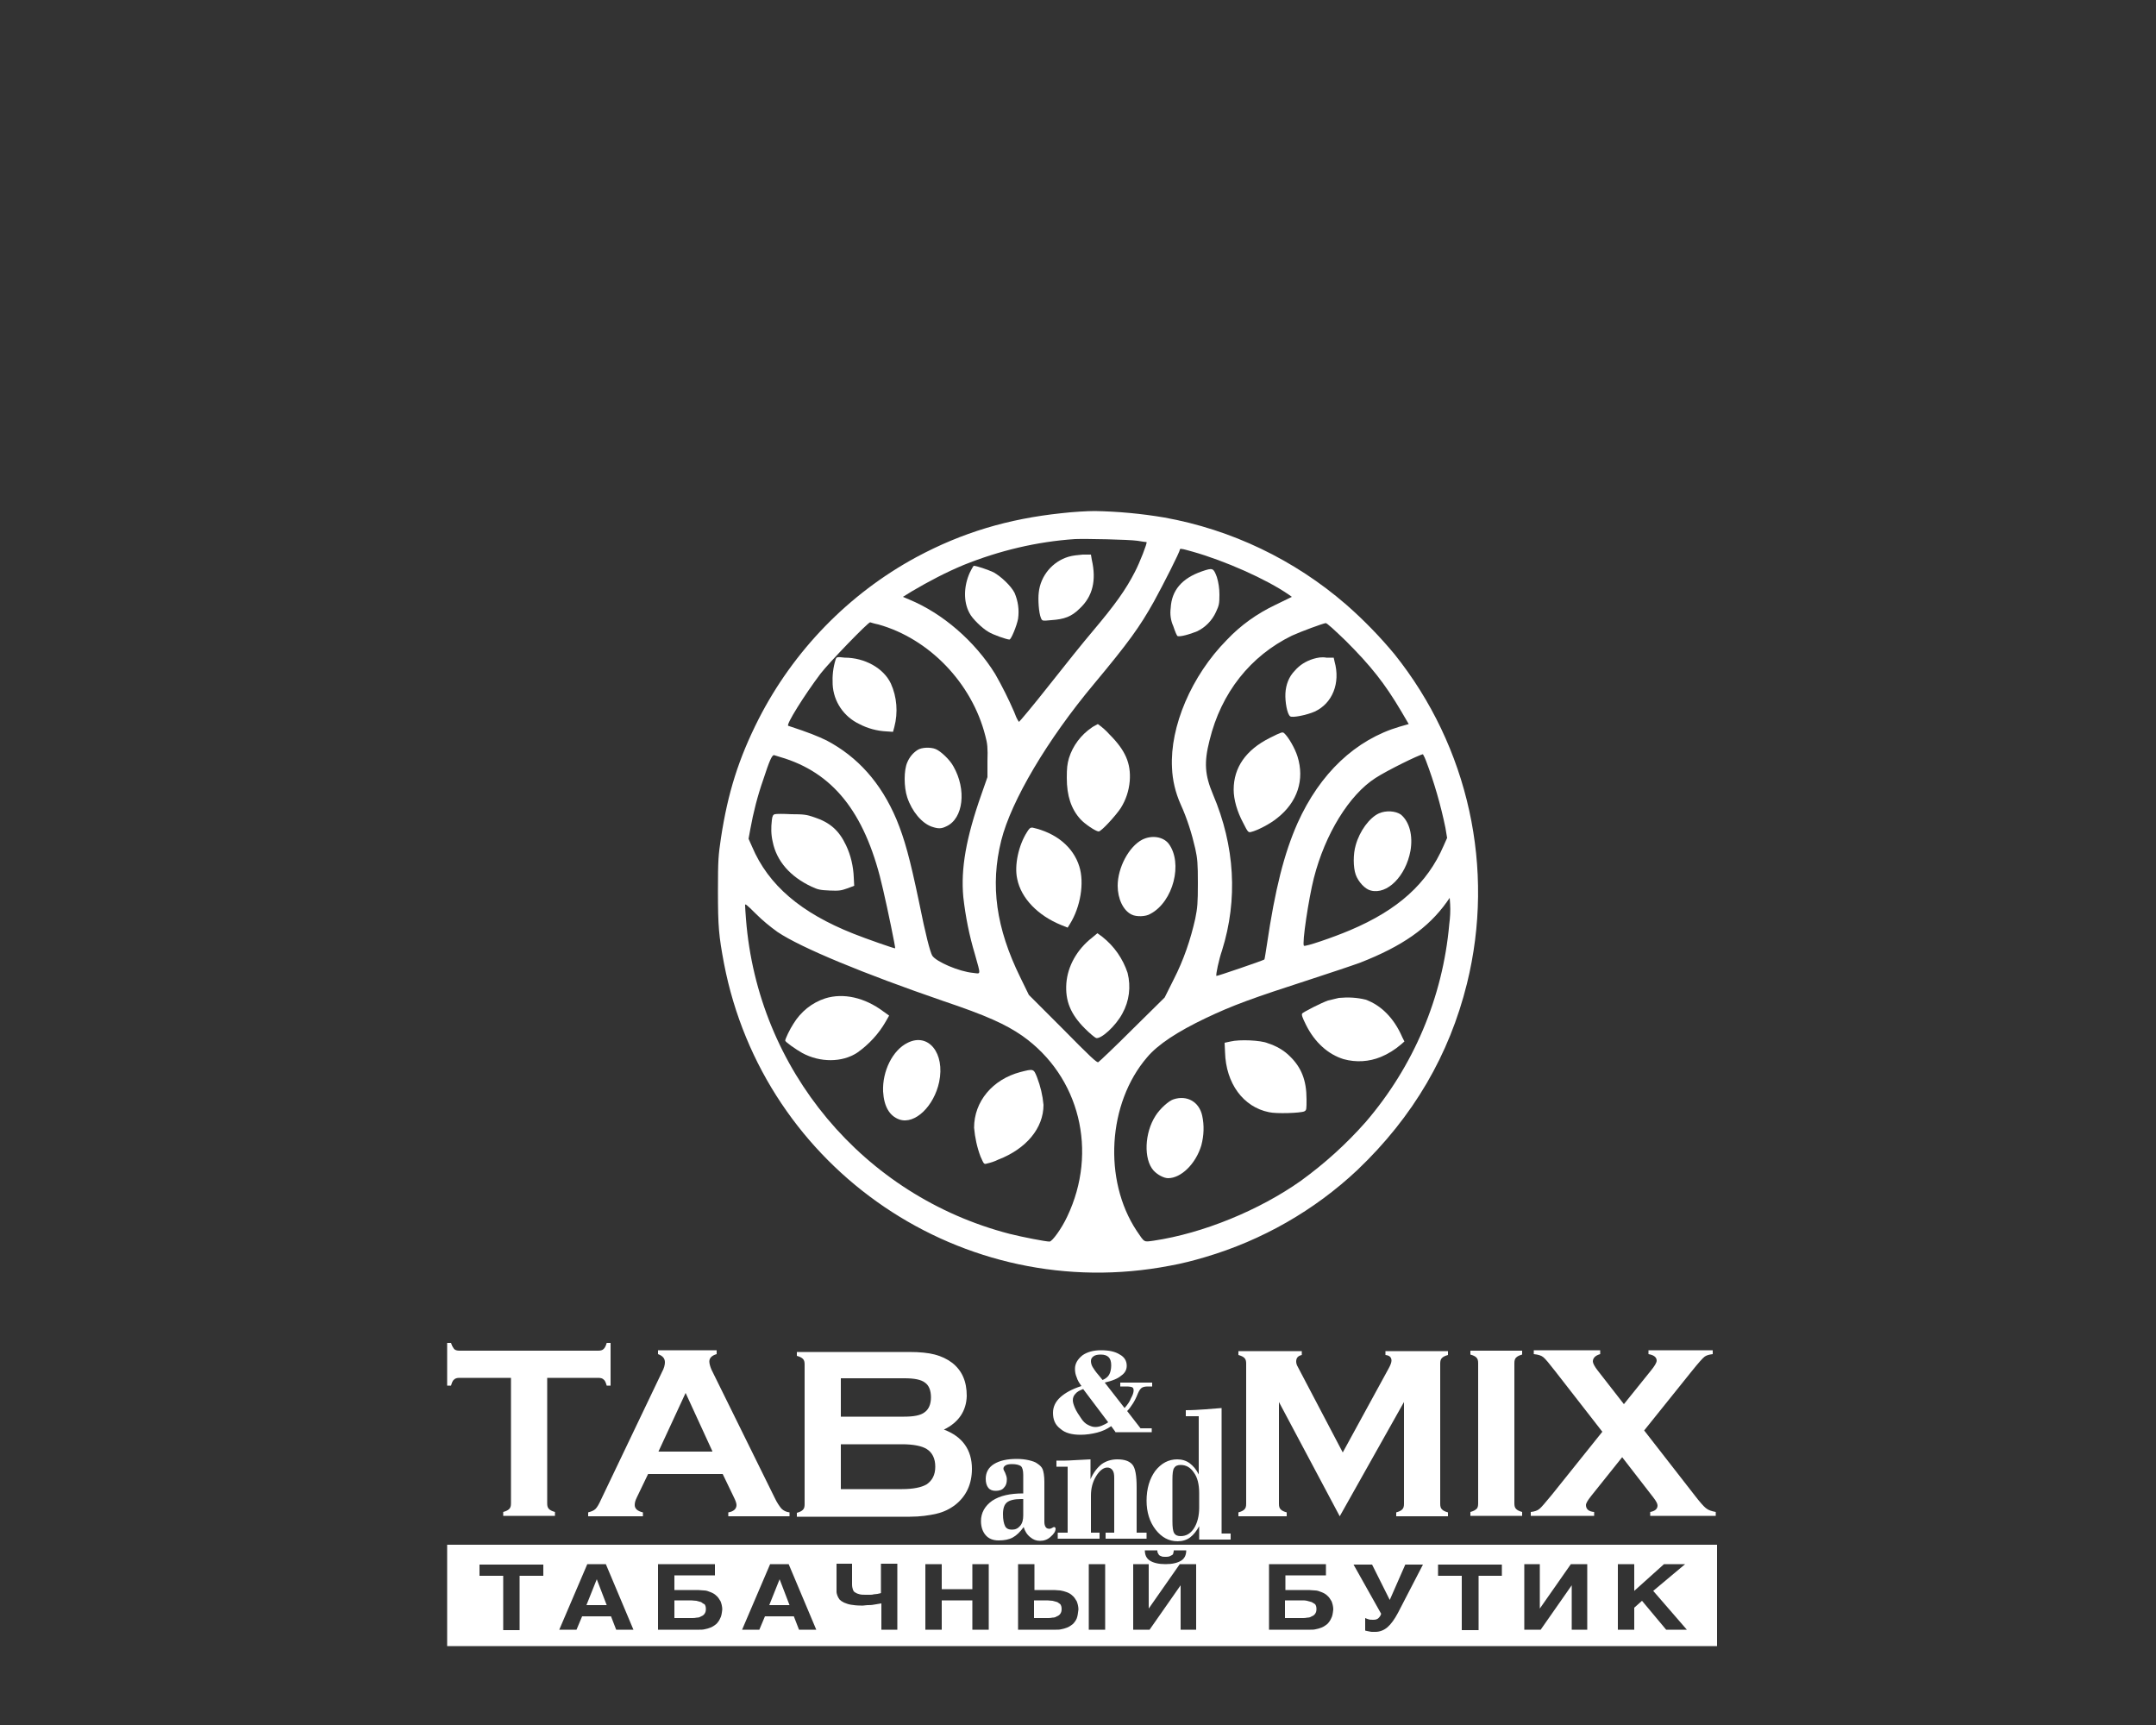 <?xml version="1.0" encoding="utf-8"?>
<!-- Generator: Adobe Illustrator 24.0.1, SVG Export Plug-In . SVG Version: 6.00 Build 0)  -->
<svg version="1.1" id="Слой_1" xmlns="http://www.w3.org/2000/svg" xmlns:xlink="http://www.w3.org/1999/xlink" x="0px" y="0px"
	 viewBox="0 0 500 400" style="enable-background:new 0 0 500 500;" xml:space="preserve">
<rect x="0" y="0" width="500" height="400" fill="#333333" stroke="none"/>
<style type="text/css">
	.st0{fill:#FFFFFF;}
	.st1{fill-rule:evenodd;clip-rule:evenodd;fill:#FFFFFF;}
</style>
<g>
	<g>
		<path class="st0" d="M246.2,119c-12.4,1.3-23.1,4.5-33.7,10.2c-15.7,8.5-28.5,21.7-36.6,37.6c-4.6,9.1-7.1,17-8.7,27.5
			c-0.6,4.1-0.7,4.9-0.7,12.3c0,8.3,0.2,10.4,1.4,16.8c9.2,47.9,55.5,79.3,103.4,70.1c2.8-0.5,5.5-1.2,8.2-2
			c13.2-3.9,25.3-10.8,35.3-20.2c13-12.4,21.3-26.7,25.4-43.2c6.6-26.7,0.4-54.9-16.8-76.4c-3.4-4.1-7.2-8-11.2-11.5
			c-12-10.4-26.6-17.4-42.2-20.2c-5.3-0.9-10.7-1.4-16.1-1.5C252.2,118.5,248.7,118.7,246.2,119z M263.8,125.4
			c1.1,0.2,2,0.3,2.1,0.3c0.2,0.2-1.6,4.8-2.7,6.9c-2.1,4.1-4.5,7.5-9.9,13.9c-1.8,2.1-6.3,7.7-10,12.4c-3.7,4.7-6.9,8.5-7,8.5
			c-0.5-0.7-0.8-1.5-1.1-2.3c-1.3-3-2.8-6-4.4-8.8c-4.7-7.6-12.2-14.1-20-17.3l-1.4-0.6l2.1-1.3c3.9-2.3,7.9-4.4,12-6.1
			c8.2-3.3,16.9-5.4,25.8-6C251.8,124.9,261.8,125.1,263.8,125.4L263.8,125.4z M276.5,127.9c7.5,2.1,17.2,6.4,22.4,10l0.7,0.5
			l-3.9,1.9c-4.2,2-8,4.7-11.2,8.1c-8.2,8.3-13.2,20.1-12.7,29.6c0.1,2.9,0.8,5.8,2,8.5c1.5,3.3,2.6,6.8,3.4,10.3
			c0.5,2.3,0.6,3.4,0.6,8s-0.1,5.7-0.6,8.2c-1.1,4.9-2.7,9.6-5,14.1l-2.1,4.2l-7.5,7.4c-4.1,4.1-7.7,7.5-7.9,7.6
			c-0.3,0.2-2-1.4-8.2-7.7l-7.9-7.9l-2-4.1c-5.6-11.4-7-21.3-4.4-31.7c2.3-9.2,10.7-23.4,21.5-36.3c8-9.6,10.6-13.2,13.9-19.1
			c2.2-4,6-11.5,6-12c0-0.2,0.2-0.3,0.5-0.2C274.4,127.3,275.4,127.6,276.5,127.9L276.5,127.9z M203.7,144.8
			c11.8,3.3,21.7,13.6,24.8,25.8c0.5,1.8,0.6,2.9,0.5,5.9v3.7l-1.4,4c-3.6,10.2-4.8,17.3-4.2,23.8c0.5,4.5,1.4,9,2.7,13.3
			c1.4,5,1.4,4.5-0.4,4.3c-3.3-0.3-8.6-2.6-9.5-4c-0.5-0.9-1.5-4.6-3.1-12.6c-2.1-10-3.3-14.4-5.2-19c-3.6-8.5-9-14.5-16.2-18.3
			c-2.1-1-4-1.8-8.9-3.4c-0.6-0.2,3.8-7.2,7.5-12.1c2-2.6,11-11.9,11.5-11.9C201.8,144.3,202.7,144.6,203.7,144.8z M312.1,148.6
			c5.8,5.8,9,9.8,12.9,16.4l1.7,2.9l-2.1,0.6c-10.2,3-18.5,10.8-23.7,22.4c-3.1,7-5.2,15.3-7.1,28.2c-0.3,1.8-0.5,3.4-0.6,3.4
			c-0.2,0.2-11,3.9-11.1,3.8c-0.2-0.2,0.6-3.9,1.3-5.9c3.7-11.8,3-24.2-2.1-36.2c-1.9-4.5-2.1-7.4-0.8-12.5
			c2.7-11.1,9.5-19.6,19.1-24.3c2.2-1,7.1-2.8,7.8-2.9C307.6,144.3,309.7,146.3,312.1,148.6L312.1,148.6z M330.7,176.4
			c1.9,5,3.4,10.2,4.5,15.5l0.4,2.4l-0.8,1.8c-3.8,8.8-10.6,14.9-21.7,19.6c-4,1.7-10.5,3.9-10.7,3.6c-0.5-0.4,1.1-11,2.3-15.7
			c2.6-10.2,8.2-19.3,14.3-23.2c2.6-1.7,10.1-5.4,11-5.5C330.3,175.4,330.5,175.9,330.7,176.4z M182.1,175.9
			c11.8,3.9,18.9,13.4,22.7,30.4c1.1,4.7,2.9,13.5,2.8,13.6c-0.1,0.1-6.7-2.2-9.7-3.4c-12.1-4.8-19.7-11.2-23.5-20.2l-0.8-1.8
			l0.4-2.2c0.7-3.9,1.7-7.8,3-11.5c1.4-4.3,2-5.7,2.5-5.7C180.4,175.4,181.2,175.6,182.1,175.9L182.1,175.9z M336.1,214.3
			c-1.5,17-8.3,33-19.4,45.9c-4.5,5.1-9.5,9.6-15,13.6c-9.6,6.8-22.7,12.2-34.2,13.9c-2.3,0.3-2,0.5-3.9-2.3
			c-7.8-11.8-6.7-29.6,2.4-40.2c2.5-3,7.1-6,13.6-9.1c6.3-3,10.7-4.6,24.6-9.1c4.3-1.4,9.4-3.1,11.3-3.8c9.7-3.8,15.7-8,20-14l0.7-1
			l0.1,1.4C336.4,211.2,336.3,212.8,336.1,214.3L336.1,214.3z M180.3,216.1c5.5,3.7,20.1,9.7,38.4,16c10.1,3.4,14.5,5.4,18.4,8.1
			c13.3,9.4,17.6,26.8,10.4,41.9c-1.3,2.8-3.5,5.8-4.1,5.8c-0.9,0-6.1-1-9.3-1.8c-33.9-8.8-58.4-38.1-61.1-73
			c-0.1-1.3-0.2-2.7-0.2-3.1c-0.1-0.6,0.3-0.3,2.5,1.9C176.8,213.4,178.5,214.8,180.3,216.1L180.3,216.1z"/>
		<path class="st0" d="M247.8,129.1c-3.7,1.1-6.5,4.4-6.9,8.3c-0.2,1.6,0,4.7,0.5,5.9c0.3,0.7,0.3,0.7,2.4,0.5
			c3-0.2,4.7-0.8,6.6-2.7c3-2.8,3.9-6.5,2.8-11.3l-0.2-1.2l-1.9,0C250,128.7,248.8,128.8,247.8,129.1z"/>
		<path class="st0" d="M224.9,132.8c-1.4,3.1-1.5,6.7-0.1,9.3c0.6,1.3,3,3.6,4.4,4.4c1.1,0.7,4.3,1.8,4.9,1.8c0.4,0,1.7-3.2,2-4.8
			c0.3-2.1,0-4.1-0.8-6c-0.8-1.6-3.1-3.8-4.9-4.8c-1.3-0.6-3.9-1.5-4.6-1.5C225.5,131.6,225.2,132.2,224.9,132.8z"/>
		<path class="st0" d="M278.7,132.5c-4.6,1.6-7,4.4-7.2,8.5c-0.2,1.4,0,2.9,0.6,4.2c0.4,1.2,0.8,2.2,1,2.3c0.6,0.2,2.8-0.4,4.5-1.1
			c1.9-0.9,3.5-2.5,4.4-4.5c0.7-1.5,0.8-1.9,0.8-4c0-1.4-0.2-2.8-0.6-4.1C281.4,131.7,281.3,131.6,278.7,132.5z"/>
		<path class="st0" d="M253.2,168.7c-2.5,1.7-4.4,4.2-5.3,7.1c-0.4,1.4-0.5,2.3-0.5,4.6c0,4.1,1,7.2,3.2,9.6c0.9,1,3.5,2.8,4.2,2.8
			c0.6,0,3.9-3.6,5.1-5.4c1.2-1.9,1.9-4,2.1-6.3c0.3-4.1-1-7.1-4.7-10.8c-0.8-0.9-1.7-1.7-2.7-2.4
			C254.1,168.2,253.6,168.4,253.2,168.7z"/>
		<path class="st0" d="M238.2,192.9c-2,3.1-3,7.8-2.3,10.9c0.9,4.5,4.8,8.5,10.2,10.7l1.5,0.6l0.5-0.8c2.5-4,3.4-9.6,2.2-13.4
			c-1.4-4.5-5.4-7.8-10.9-9C238.9,191.9,238.7,192.1,238.2,192.9z"/>
		<path class="st0" d="M264.9,194.7c-3.1,1.6-5.7,6.5-5.7,10.7c0,3,1.3,5.8,3.3,6.7c1,0.5,3.2,0.5,4.3-0.2
			c5.3-2.8,7.6-11.8,4.2-16.3C269.7,194,267.1,193.6,264.9,194.7z"/>
		<path class="st0" d="M253.3,217.4c-3.6,2.8-5.7,6.7-6,10.6c-0.3,4.1,1,7.2,4.3,10.5c1.1,1.1,2.3,2.1,2.6,2.2
			c1.1,0.3,4.5-2.7,6.1-5.7c1.6-2.9,2-6.2,1.2-9.4c-1.1-3.3-3.1-6.2-5.9-8.4l-1.1-0.8L253.3,217.4z"/>
		<path class="st0" d="M193.8,152.9c-0.6,1.9-0.8,3.8-0.7,5.8c0.2,4,2.6,7.5,6.2,9.2c1.9,1,4.1,1.6,6.3,1.7l1.5,0.1l0.3-1.1
			c0.9-3.4,0.6-7-0.8-10.1c-1.7-3.6-6.1-6-10.7-6C194.2,152.3,194,152.3,193.8,152.9z"/>
		<path class="st0" d="M212.8,173.9c-1.1,0.7-1.9,1.7-2.4,2.9c-0.8,1.8-0.8,5.7,0,8.1c1.1,3.3,3.4,6,5.7,6.8
			c1.5,0.5,2.2,0.5,3.4-0.1c3.9-1.8,4.7-8.5,1.6-13.9c-0.8-1.5-2.9-3.5-4.1-4S213.7,173.3,212.8,173.9z"/>
		<path class="st0" d="M304.5,152.8c-1.6,0.5-3.1,1.4-4.2,2.7c-1.4,1.4-2.1,3.3-2.2,5.3c-0.1,1.9,0.4,4.8,1.1,5.3
			c0.5,0.4,3.9-0.3,5.7-1.1c4.1-1.9,6-6.6,4.6-11.6l-0.2-0.9h-1.7C306.5,152.3,305.5,152.5,304.5,152.8z"/>
		<path class="st0" d="M294.5,171.1c-5.6,2.8-8.4,6.9-8.4,12c0,2.3,0.8,5.1,2.2,7.7c1.1,2.2,1.2,2.3,1.9,2.1c1.3-0.3,4.3-1.8,6-3.2
			c4.7-3.7,6.4-8.9,4.7-14.3c-0.6-1.9-2.1-4.5-3.1-5.4C297.4,169.7,297.3,169.7,294.5,171.1z"/>
		<path class="st0" d="M319.8,188.6c-2.2,1-4.5,4.1-5.4,7.4c-0.6,2-0.6,5.1,0,6.8c0.6,1.7,2.2,3.4,3.5,3.7c3.8,1,8.1-3.3,9.2-9.2
			c0.6-3.5-0.2-6.7-2.2-8.4C323.6,188,321.4,187.9,319.8,188.6z"/>
		<path class="st0" d="M179.7,188.8c-0.4,0.1-0.6,0.4-0.7,1.4c-0.2,1.7-0.2,3.3,0.2,5c0.9,4.5,4.1,8.1,9,10.4c1.5,0.7,2,0.8,4.2,0.9
			c2.2,0.1,2.7,0,4.1-0.5l1.6-0.6l-0.1-1.9c-0.1-2.6-0.7-5.2-1.8-7.5c-1.6-3.4-3.7-5.3-7.4-6.5c-1.7-0.6-2.4-0.7-5.3-0.7
			C181.7,188.7,180,188.7,179.7,188.8z"/>
		<path class="st0" d="M310.5,231.4c-0.8,0.2-1.7,0.4-2.5,0.6c-1.5,0.5-5.6,2.6-6,3c-0.2,0.3,0,0.9,0.9,2.7c2,4,5.1,6.8,8.7,7.9
			c2.9,0.8,5.9,0.6,8.6-0.5c1.7-0.7,3.3-1.7,4.7-2.9l0.8-0.7l-0.5-1c-1.9-4.4-4.9-7.4-8.5-8.7C314.7,231.3,312.6,231.2,310.5,231.4z
			"/>
		<path class="st0" d="M285.4,241.5l-1.4,0.3l0.1,2.2c0.2,7.2,4.2,12.7,10.2,13.9c1.7,0.4,7.4,0.2,8.2-0.2c0.5-0.3,0.5-0.4,0.5-2.8
			c0-4.4-1.2-7.4-3.9-10c-1.4-1.4-3.2-2.4-5.1-3C292.4,241.2,287.4,241,285.4,241.5z"/>
		<path class="st0" d="M272.2,254.9c-1.1,0.3-3.2,2.2-4.2,3.8c-2.6,4-2.8,10.1-0.5,12.7c0.9,1,2.4,1.8,3.4,1.8c3,0,6.4-3.3,7.7-7.6
			c0.6-2.3,0.7-4.6,0.2-6.9C278.1,255.5,275.3,253.9,272.2,254.9z"/>
		<path class="st0" d="M191.4,231.5c-3.1,1-5.7,3.1-7.4,5.9c-0.8,1.2-1.9,3.5-1.9,3.9c0,0.3,2.4,2,4,2.9c4.1,2.2,9.2,2.2,12.7-0.1
			c2.7-1.9,5-4.4,6.6-7.2l0.8-1.4l-1.4-1C200.5,231.3,195.6,230.2,191.4,231.5z"/>
		<path class="st0" d="M210.5,241.8c-3.5,1.7-5.9,6.6-5.7,11.3c0.2,3.5,1.5,5.7,3.8,6.5c3.6,1.2,8-3.1,9.2-8.7
			C219.2,244.2,215.3,239.4,210.5,241.8z"/>
		<path class="st0" d="M236.6,248.6c-6.4,1.7-10.7,6.8-10.7,12.9c0.2,2.3,0.7,4.6,1.5,6.7c0.8,1.8,0.8,1.8,1.5,1.6
			c0.9-0.2,1.8-0.5,2.6-0.9c6.5-2.5,10.5-7.3,10.5-12.7c-0.2-2.2-0.7-4.3-1.5-6.4C239.7,247.8,239.7,247.8,236.6,248.6z"/>
	</g>
	<g>
		<path class="st0" d="M126.9,319.5v29.1c0,0.6,0.1,1,0.4,1.3c0.3,0.3,0.7,0.5,1.4,0.7v0.9h-12v-0.9c0.7-0.2,1.1-0.4,1.4-0.7
			c0.3-0.3,0.4-0.7,0.4-1.3v-29.1h-11.9c-0.6,0-1,0.1-1.3,0.4c-0.3,0.2-0.5,0.7-0.7,1.4h-0.9v-9.9h0.9c0.2,0.7,0.5,1.1,0.7,1.4
			c0.3,0.3,0.7,0.4,1.3,0.4h32.1c0.6,0,1-0.1,1.3-0.4c0.3-0.3,0.5-0.7,0.7-1.4h0.9v9.9h-0.9c-0.2-0.7-0.4-1.2-0.7-1.4
			c-0.3-0.3-0.7-0.4-1.3-0.4H126.9z"/>
		<path class="st0" d="M165.2,336.5L159,323l-6.3,13.6H165.2z M167.6,341.8h-17.3l-2.6,5.4c-0.4,0.8-0.5,1.3-0.5,1.8
			c0,0.8,0.6,1.4,1.9,1.7v0.9h-12.7v-0.9c0.7-0.2,1.3-0.4,1.7-0.8c0.4-0.4,0.8-1.1,1.3-2.2l14.1-29.5c0.5-0.9,0.7-1.7,0.7-2.3
			c0-0.9-0.5-1.5-1.6-1.9v-0.9h13.6v0.9c-1.1,0.3-1.7,0.9-1.7,1.7c0,0.5,0.2,1.2,0.5,1.9l14.6,29.6c0.6,1.3,1.2,2.1,1.6,2.6
			c0.5,0.5,1.1,0.8,1.9,0.9v0.9h-14.2v-0.9c1.2-0.2,1.9-0.8,1.9-1.7c0-0.4-0.2-1-0.6-1.8L167.6,341.8z"/>
		<path class="st0" d="M195,345.3h14.2c2.6,0,4.5-0.4,5.7-1.1c1.3-0.9,2-2.2,2-4.1c0-1.9-0.7-3.3-2-4.1c-1.1-0.7-3.1-1.1-5.7-1.1
			H195V345.3z M195,328.5h14.7c2.2,0,3.8-0.3,4.7-1c1-0.7,1.5-1.9,1.5-3.5c0-1.6-0.5-2.8-1.4-3.4c-0.9-0.7-2.5-1-4.7-1H195V328.5z
			 M218.9,331.5c4.3,1.6,6.5,4.7,6.5,9.1c0,3.5-1.3,6.3-3.8,8.3c-1.3,1-2.7,1.7-4.4,2.1c-1.7,0.4-3.8,0.7-6.2,0.7h-26.2v-0.9
			c0.7-0.2,1.1-0.4,1.4-0.7c0.3-0.3,0.4-0.7,0.4-1.3v-32.4c0-0.6-0.1-1-0.4-1.3c-0.3-0.3-0.7-0.5-1.4-0.7v-0.9h26
			c2.5,0,4.5,0.2,6,0.6c1.5,0.4,2.8,1,4,1.9c2.3,1.8,3.4,4.3,3.4,7.7C224.1,327.1,222.4,329.8,218.9,331.5z"/>
		<path class="st0" d="M310.7,351.6l-14.1-26.5v23.6c0,0.6,0.1,1,0.4,1.3c0.3,0.3,0.7,0.5,1.4,0.7v0.9h-11.2v-0.9
			c0.7-0.2,1.1-0.4,1.4-0.7c0.3-0.3,0.4-0.7,0.4-1.3v-32.5c0-0.6-0.1-1-0.4-1.3c-0.3-0.3-0.7-0.5-1.4-0.7v-0.9h14.7v0.9
			c-0.9,0.2-1.3,0.7-1.3,1.5c0,0.4,0.1,0.8,0.4,1.3l10.4,19.8l10.6-19.4c0.5-0.9,0.7-1.5,0.7-1.9c0-0.8-0.5-1.2-1.4-1.3v-0.9h14.5
			v0.9c-0.7,0.2-1.1,0.4-1.4,0.7c-0.3,0.3-0.4,0.7-0.4,1.3v32.5c0,0.6,0.1,1,0.4,1.3c0.3,0.3,0.7,0.5,1.4,0.7v0.9h-12v-0.9
			c0.7-0.2,1.1-0.4,1.4-0.7c0.3-0.3,0.4-0.7,0.4-1.3v-23.6L310.7,351.6z"/>
		<path class="st0" d="M342.8,348.6v-32.5c0-0.6-0.1-1-0.4-1.3c-0.3-0.3-0.7-0.5-1.4-0.7v-0.9h12v0.9c-0.7,0.2-1.1,0.4-1.4,0.7
			c-0.3,0.3-0.4,0.7-0.4,1.3v32.5c0,0.6,0.1,1,0.4,1.3c0.3,0.3,0.7,0.5,1.4,0.7v0.9h-12v-0.9c0.7-0.2,1.1-0.4,1.4-0.7
			C342.7,349.7,342.8,349.2,342.8,348.6"/>
		<path class="st0" d="M381.3,331.7l11.6,14.9c1.3,1.7,2.2,2.7,2.7,3.1c0.6,0.5,1.3,0.7,2.3,0.9v0.9h-15.2v-0.9
			c1.1-0.2,1.7-0.7,1.7-1.5c0-0.4-0.3-1-1-1.9l-7.2-9.3l-7.2,9c-0.8,1-1.2,1.7-1.2,2.1c0,0.9,0.6,1.5,1.9,1.6v0.9H355v-0.9
			c0.9-0.1,1.5-0.3,2-0.7c0.5-0.4,1.4-1.5,2.9-3.3l11.7-14.6l-10.9-14c-1.4-1.8-2.3-2.9-2.8-3.3c-0.5-0.4-1.2-0.6-2.2-0.7l0-0.9
			h15.4v0.9c-1.1,0.3-1.7,0.9-1.7,1.7c0,0.4,0.4,1.2,1.2,2.2l6,7.7l6.2-7.7c0.9-1.1,1.4-1.9,1.4-2.4c0-0.8-0.7-1.3-1.9-1.5v-0.9
			h14.9v0.9c-0.9,0.1-1.5,0.3-1.9,0.6c-0.4,0.3-1.4,1.4-3,3.4L381.3,331.7z"/>
		<path class="st0" d="M278.1,356.8v-2.9c-0.6,1.1-1.3,2-2.1,2.6c-0.8,0.6-1.8,0.9-2.9,0.9c-2,0-3.7-0.9-5.1-2.7
			c-1.4-1.8-2.1-4.1-2.1-6.7c0-2.8,0.7-5.1,2-6.9c1.4-1.8,3.1-2.7,5.1-2.7c1.1,0,2.1,0.3,2.9,0.9c0.8,0.6,1.5,1.4,2.1,2.6v-13.5h-3
			l0-1.4c1.6,0,3.1-0.1,4.5-0.2c1.4-0.1,2.6-0.2,3.8-0.3v29.1h2.1v1.4H278.1z M278.1,349.6v-3.4c0-2-0.4-3.6-1.2-4.7
			c-0.8-1.2-1.8-1.8-3.1-1.8c-0.7,0-1.2,0.2-1.5,0.7c-0.3,0.4-0.4,1.3-0.4,2.7v9.6c0,1.4,0.1,2.3,0.4,2.8c0.3,0.5,0.8,0.7,1.5,0.7
			c1.3,0,2.3-0.6,3.1-1.8C277.7,353.1,278.1,351.5,278.1,349.6z M245.3,355.4h2.3v-15.3h-2.6v-1.4c1.4,0,2.7,0,4-0.1
			c1.3-0.1,2.6-0.1,3.9-0.2v4.6c0.7-1.6,1.6-2.7,2.6-3.5c1-0.7,2.2-1.1,3.6-1.1c1.7,0,2.8,0.4,3.5,1.2c0.7,0.8,1,2.6,1,5.3v10.5h2.3
			v1.4h-9.5v-1.4h2v-12.7c0-0.8-0.1-1.4-0.4-1.8c-0.3-0.4-0.7-0.6-1.2-0.6c-0.9,0-1.8,0.7-2.6,2c-0.8,1.3-1.2,2.8-1.2,4.5v8.6h2v1.4
			h-9.7V355.4z M237.3,347.6h-0.5c-1.6,0-2.7,0.3-3.3,0.8c-0.6,0.5-0.9,1.4-0.9,2.7c0,1.3,0.2,2.2,0.5,2.8c0.3,0.6,0.9,0.8,1.6,0.8
			c0.8,0,1.4-0.3,1.9-0.9c0.5-0.6,0.7-1.4,0.7-2.4V347.6z M237.4,354.1c-0.8,1.1-1.6,1.9-2.5,2.4c-0.9,0.5-2,0.7-3.3,0.7
			c-1.3,0-2.3-0.4-3-1.2c-0.7-0.8-1.1-1.9-1.1-3.3c0-1.9,0.9-3.5,2.6-4.7c1.8-1.2,4.2-1.7,7.2-1.7V342c0-1-0.2-1.7-0.5-2
			c-0.4-0.3-1.1-0.5-2.1-0.5c-0.7,0-1.2,0.1-1.5,0.3c-0.3,0.2-0.5,0.4-0.5,0.8c0,0.1,0.1,0.4,0.4,0.9c0.2,0.5,0.4,1,0.4,1.5
			c0,0.9-0.2,1.5-0.7,2c-0.4,0.5-1.1,0.7-1.9,0.7c-0.7,0-1.3-0.2-1.7-0.7c-0.4-0.5-0.6-1.2-0.6-2.1c0-1.4,0.6-2.6,1.9-3.4
			c1.3-0.8,3-1.2,5.3-1.2c1,0,1.9,0.1,2.8,0.3c0.8,0.2,1.5,0.4,2,0.8c0.6,0.4,1,0.8,1.2,1.3c0.2,0.5,0.4,1.5,0.4,2.9v9.3
			c0,0.5,0.1,0.9,0.3,1.2c0.2,0.3,0.5,0.4,0.9,0.4c0.2,0,0.4-0.1,0.6-0.2c0.2-0.1,0.3-0.2,0.4-0.2c0.1,0,0.2,0,0.3,0.1
			c0.1,0.1,0.1,0.2,0.1,0.3c0,0.6-0.4,1.2-1.1,1.8c-0.7,0.7-1.6,1-2.5,1c-0.9,0-1.6-0.3-2.2-0.8
			C238.2,355.9,237.7,355.1,237.4,354.1z"/>
		<path class="st0" d="M251.2,322.1c-0.8,0.3-1.4,0.6-1.8,1.1c-0.4,0.4-0.6,0.9-0.6,1.5c0,0.5,0.2,1.1,0.5,1.8
			c0.3,0.7,0.8,1.5,1.5,2.5c0.4,0.6,0.9,1.1,1.5,1.4c0.6,0.3,1.1,0.5,1.7,0.5c0.5,0,1-0.1,1.5-0.3c0.5-0.2,1.1-0.5,1.5-0.8
			L251.2,322.1z M255.7,320c0.7-0.3,1.2-0.7,1.5-1.2c0.3-0.5,0.5-1.3,0.5-2.2c0-0.9-0.2-1.5-0.6-1.9c-0.4-0.4-1-0.6-1.8-0.6
			c-0.7,0-1.3,0.1-1.7,0.4c-0.4,0.3-0.6,0.6-0.6,1.1c0,0.4,0.1,0.9,0.4,1.4c0.3,0.5,0.7,1.1,1.4,1.9L255.7,320z M258.8,332.2
			l-1.1-1.5c-1,0.7-2.1,1.2-3.3,1.5c-1.2,0.3-2.5,0.5-3.8,0.5c-2,0-3.6-0.4-4.7-1.4c-1.2-0.9-1.7-2.1-1.7-3.7c0-1.4,0.6-2.6,1.7-3.6
			c1.1-1,2.7-1.9,4.9-2.6c-0.5-0.7-0.9-1.3-1.1-2c-0.3-0.7-0.4-1.3-0.4-2c0-1.2,0.6-2.2,1.7-3.1c1.1-0.8,2.6-1.2,4.3-1.2
			c1.9,0,3.3,0.3,4.4,1c1.1,0.6,1.6,1.5,1.6,2.6c0,0.9-0.4,1.7-1.3,2.3c-0.8,0.7-2.1,1.2-3.8,1.6l4.6,5.9c0.7-0.8,1.2-1.5,1.5-2.3
			c0.4-0.7,0.6-1.3,0.6-1.8c0-0.3-0.1-0.6-0.3-0.7c-0.2-0.1-0.7-0.2-1.3-0.2h-1.5v-0.9h7.4v0.9h-1c-0.6,0-1.1,0.1-1.4,0.3
			c-0.3,0.2-0.6,0.6-0.9,1.3c-0.4,1-0.8,1.8-1.2,2.4c-0.4,0.6-0.8,1.2-1.3,1.7l3.1,4h2.6v0.9H258.8z"/>
		<g>
			<path class="st1" d="M162.6,371.5c-0.3-0.1-0.7-0.2-1.1-0.3c-0.4,0-0.8-0.1-1.2-0.1h-3.9v4.1h4.1c0.3,0,0.7,0,1.1-0.1
				c0.4,0,0.7-0.1,1-0.3c0.3-0.1,0.6-0.3,0.8-0.6c0.2-0.3,0.3-0.6,0.3-1.1c0-0.5-0.1-0.8-0.3-1.1
				C163.1,371.9,162.9,371.7,162.6,371.5z"/>
			<path class="st1" d="M245.2,371.5c-0.3-0.1-0.7-0.2-1.1-0.3c-0.4,0-0.8-0.1-1.2-0.1h-3.1v4.1h3.2c0.3,0,0.7,0,1.1-0.1
				c0.4,0,0.7-0.1,1-0.3c0.3-0.1,0.6-0.3,0.8-0.6s0.3-0.6,0.3-1.1c0-0.5-0.1-0.8-0.3-1.1C245.8,371.9,245.5,371.7,245.2,371.5z"/>
			<polygon class="st1" points="180.8,366.2 178.4,372.2 183.1,372.2 180.8,366.2 			"/>
			<path class="st1" d="M304.2,371.5c-0.3-0.1-0.7-0.2-1.1-0.3s-0.8-0.1-1.2-0.1h-3.9v4.1h4.1c0.3,0,0.7,0,1.1-0.1
				c0.4,0,0.7-0.1,1-0.3c0.3-0.1,0.6-0.3,0.8-0.6c0.2-0.3,0.3-0.6,0.3-1.1c0-0.5-0.1-0.8-0.3-1.1
				C304.8,371.9,304.6,371.7,304.2,371.5z"/>
			<polygon class="st1" points="138.4,366.2 136,372.2 140.7,372.2 138.4,366.2 			"/>
			<path class="st1" d="M103.7,358.2v23.5h294.5v-23.5H103.7z M268.4,359.5c0,0.2,0,0.4,0.1,0.6c0.1,0.2,0.2,0.3,0.3,0.5
				c0.1,0.1,0.3,0.2,0.6,0.3c0.2,0.1,0.5,0.1,0.9,0.1s0.6,0,0.9-0.1c0.2-0.1,0.4-0.2,0.6-0.3c0.2-0.1,0.3-0.3,0.3-0.5
				c0.1-0.2,0.1-0.4,0.1-0.6h2.9c0,1.1-0.4,1.9-1.2,2.4c-0.8,0.5-2,0.8-3.6,0.8c-1.6,0-2.8-0.3-3.6-0.8c-0.8-0.5-1.2-1.3-1.2-2.4
				H268.4z M126,365.4h-5.5v12.6h-3.8v-12.6h-5.5v-2.6H126V365.4z M142.9,377.9l-1.2-3.1H135l-1.3,3.1h-4l6.5-15.2h4.3l6.4,15.2
				H142.9z M167,375.3c-0.2,0.5-0.6,1-0.9,1.3c-0.4,0.3-0.8,0.6-1.3,0.8c-0.5,0.2-0.9,0.3-1.4,0.4c-0.4,0.1-0.8,0.1-1.2,0.1
				c-0.4,0-0.6,0-0.8,0h-8.8v-15.2h13.2v2.6h-9.4v3.4h4.5c0.3,0,0.6,0,1,0c0.4,0,0.9,0.1,1.4,0.1s1,0.2,1.5,0.4
				c0.5,0.2,0.9,0.4,1.3,0.8c0.4,0.3,0.7,0.8,1,1.3c0.2,0.5,0.4,1.2,0.4,1.9C167.4,374.1,167.3,374.8,167,375.3z M185.3,377.9
				l-1.2-3.1h-6.7l-1.3,3.1h-4l6.5-15.2h4.3l6.4,15.2H185.3z M208.2,377.9h-3.8v-6.1c-0.6,0.1-1.2,0.2-1.8,0.3
				c-0.5,0.1-1,0.1-1.4,0.1c-0.4,0-0.7,0.1-1,0.1c-0.3,0-0.5,0-0.6,0c-0.9,0-1.7-0.1-2.3-0.2c-0.6-0.1-1.1-0.3-1.6-0.5
				c-0.4-0.2-0.7-0.4-1-0.7c-0.2-0.3-0.4-0.6-0.5-0.9c-0.1-0.3-0.2-0.6-0.2-0.9c0-0.3,0-0.6,0-0.9v-5.6h3.6v4.8
				c0,0.5,0.1,0.9,0.2,1.2c0.1,0.3,0.3,0.6,0.6,0.7c0.3,0.2,0.6,0.3,1,0.4c0.4,0.1,0.9,0.1,1.5,0.1c0.2,0,0.5,0,0.8,0
				c0.3,0,0.6,0,0.9-0.1c0.3,0,0.6-0.1,0.9-0.1c0.3-0.1,0.6-0.1,0.8-0.2v-6.8h3.8V377.9z M229.3,377.9h-3.8v-6.8h-7.1v6.8h-3.8
				v-15.2h3.8v5.8h7.1v-5.8h3.8V377.9z M249.7,375.3c-0.2,0.5-0.6,1-0.9,1.3c-0.4,0.3-0.8,0.6-1.3,0.8c-0.5,0.2-0.9,0.3-1.4,0.4
				c-0.4,0.1-0.8,0.1-1.2,0.1c-0.4,0-0.6,0-0.8,0h-8v-15.2h3.8v6h3.6c0.3,0,0.6,0,1,0c0.4,0,0.9,0.1,1.4,0.1c0.5,0.1,1,0.2,1.5,0.4
				c0.5,0.2,0.9,0.4,1.3,0.8c0.4,0.3,0.7,0.8,1,1.3c0.2,0.5,0.4,1.2,0.4,1.9C250,374.1,249.9,374.8,249.7,375.3z M256.3,377.9h-3.8
				v-15.2h3.8V377.9z M277.4,377.9h-3.6v-10.3h0l-7.2,10.3h-3.8v-15.2h3.6v10.3h0l7.2-10.3h3.8V377.9z M308.7,375.3
				c-0.2,0.5-0.6,1-0.9,1.3c-0.4,0.3-0.8,0.6-1.3,0.8c-0.5,0.2-0.9,0.3-1.4,0.4c-0.4,0.1-0.8,0.1-1.2,0.1c-0.4,0-0.6,0-0.8,0h-8.8
				v-15.2h13.2v2.6h-9.4v3.4h4.5c0.3,0,0.6,0,1,0c0.4,0,0.9,0.1,1.4,0.1s1,0.2,1.5,0.4c0.5,0.2,0.9,0.4,1.3,0.8
				c0.4,0.3,0.7,0.8,1,1.3c0.2,0.5,0.4,1.2,0.4,1.9C309.1,374.1,309,374.8,308.7,375.3z M324.2,374c-0.8,1.5-1.6,2.6-2.4,3.3
				c-0.8,0.7-1.8,1.1-2.8,1.1c-0.3,0-0.6,0-0.9,0c-0.2,0-0.5-0.1-0.6-0.1c-0.2,0-0.3-0.1-0.5-0.1c-0.1,0-0.3-0.1-0.4-0.1v-2.9
				c0.2,0.1,0.5,0.2,0.8,0.3c0.3,0.1,0.7,0.1,1.1,0.1c0.5,0,0.9-0.1,1.2-0.4c0.3-0.3,0.5-0.6,0.6-1l-6.4-11.4h4.3l4.1,8.2l3.6-8.2
				h4.1L324.2,374z M348.4,365.4h-5.5v12.6H339v-12.6h-5.5v-2.6h14.8V365.4z M368.1,377.9h-3.6v-10.3h0l-7.2,10.3h-3.8v-15.2h3.6
				v10.3h0l7.2-10.3h3.8V377.9z M386.4,377.9l-5.6-6.7l-1.8,1.6v5.1h-3.8v-15.2h3.8v6.2l6.9-6.2h4.9l-7.4,6.2l7.8,9H386.4z"/>
		</g>
	</g>
</g>
</svg>
